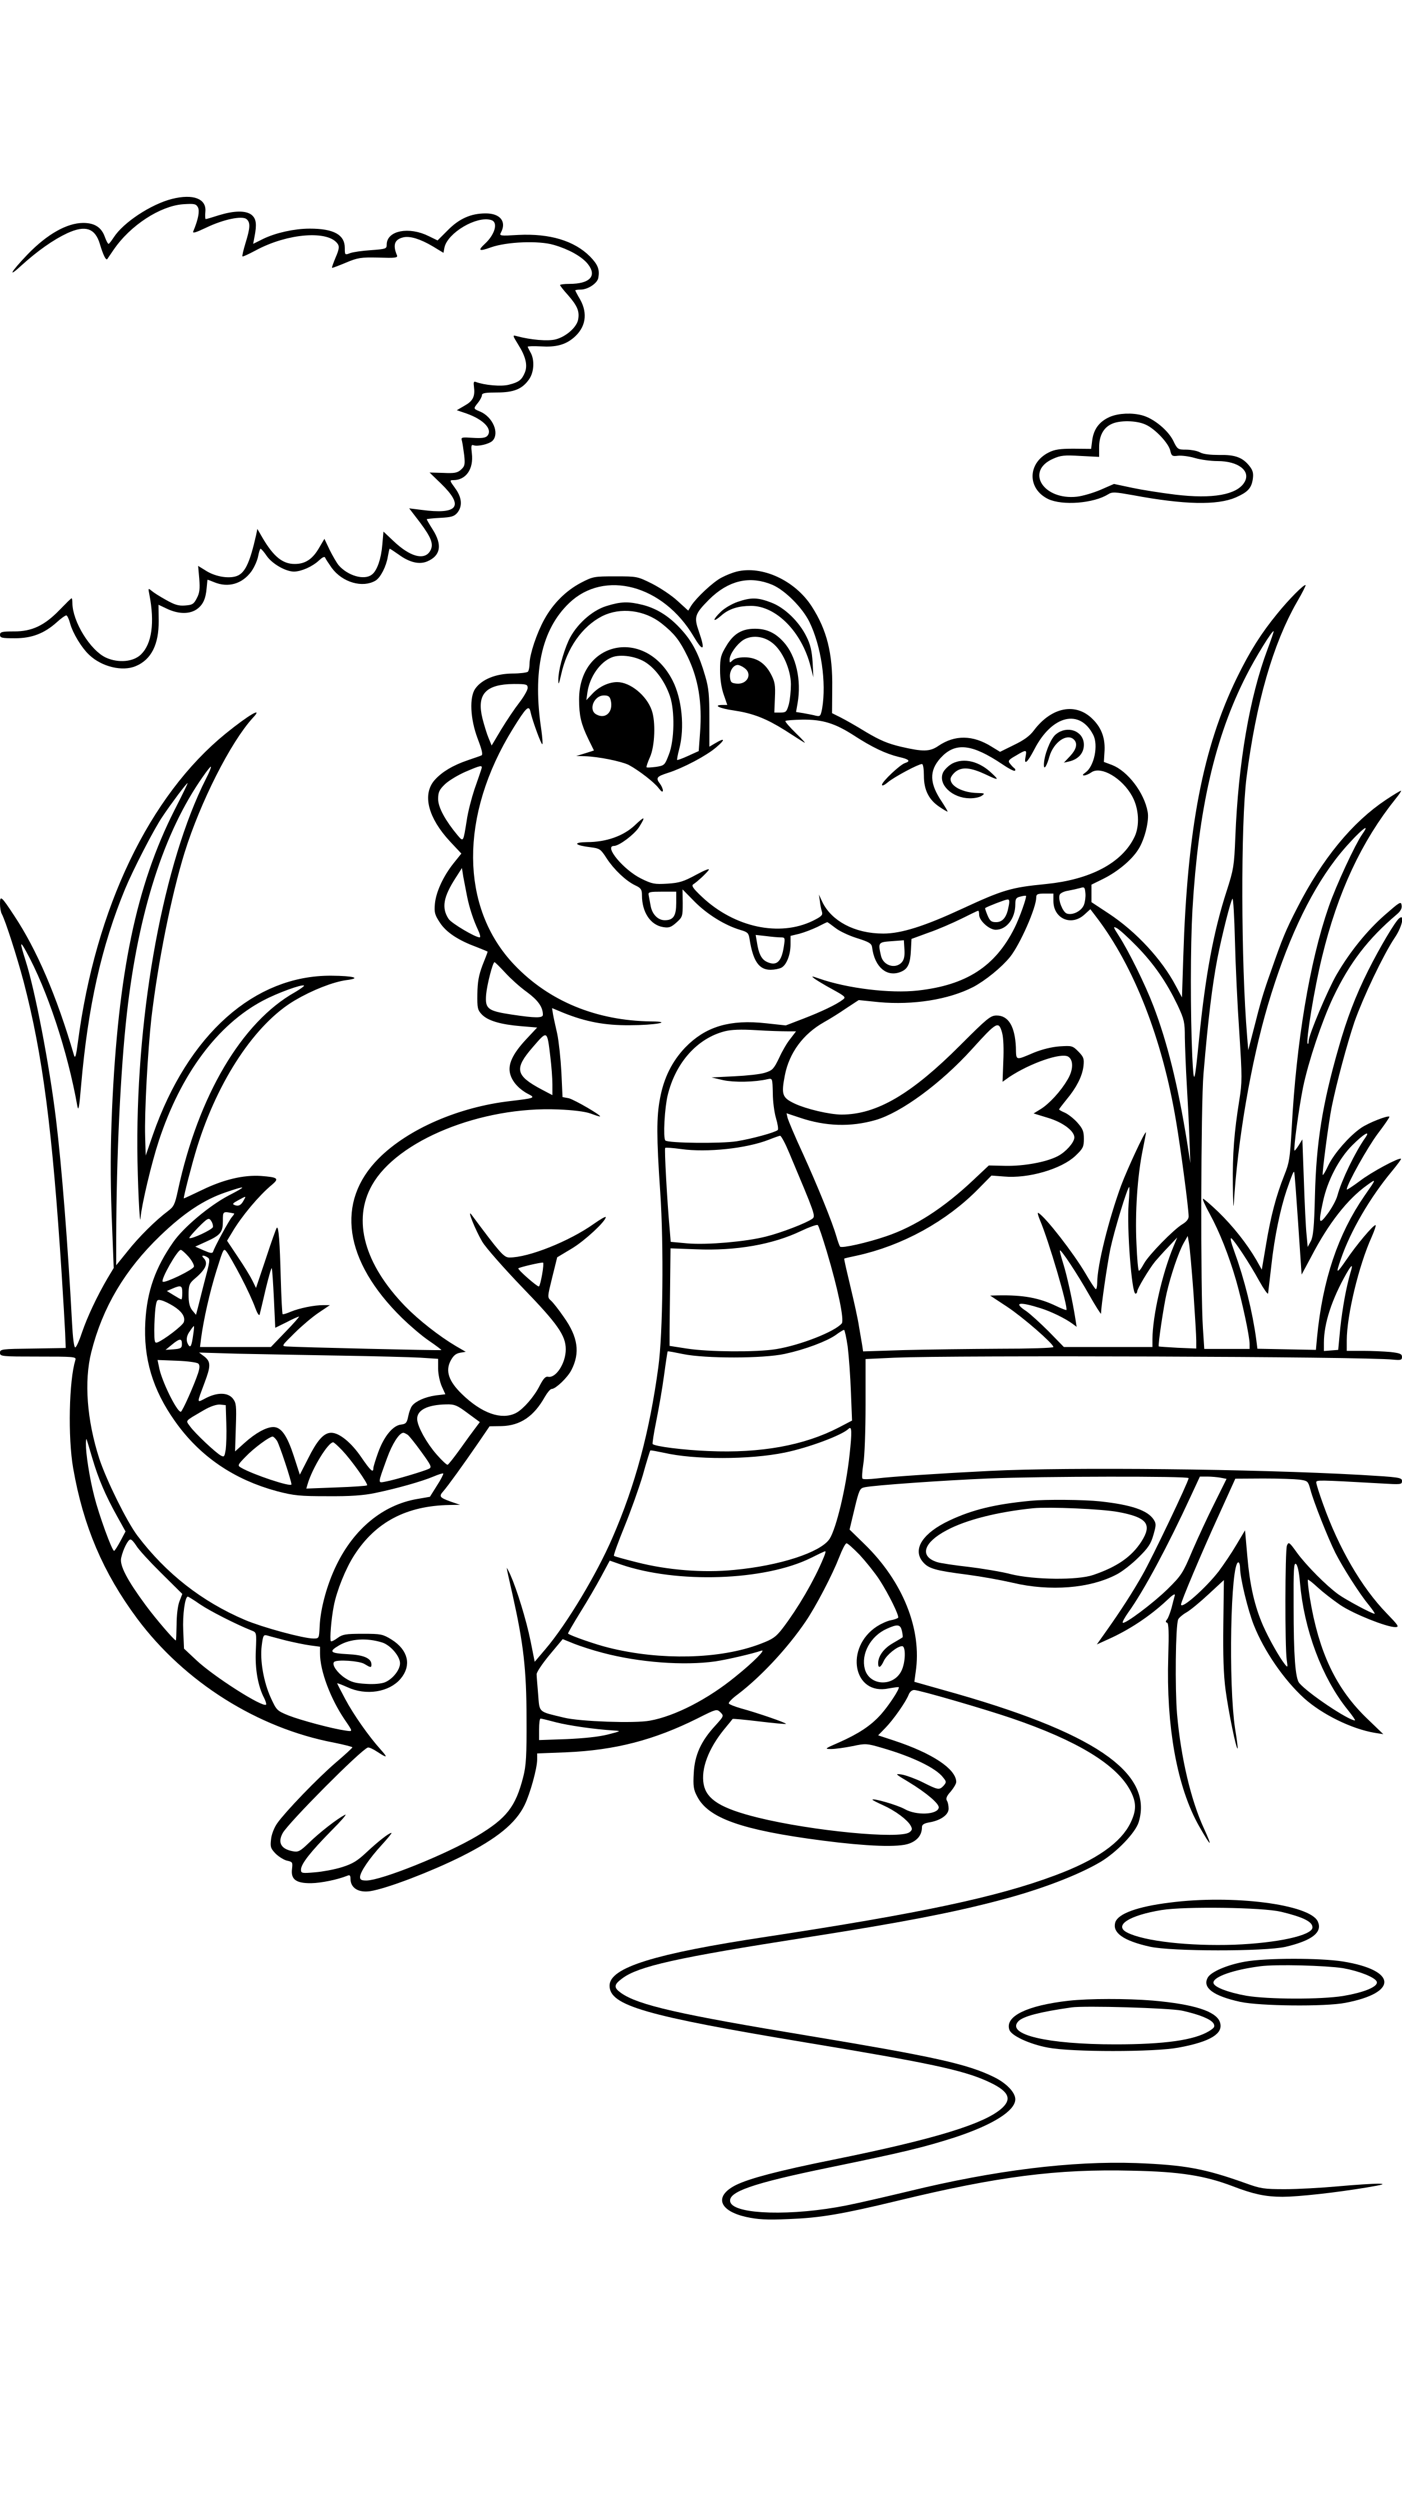 <?xml version="1.0" standalone="no"?>
<!DOCTYPE svg PUBLIC "-//W3C//DTD SVG 20010904//EN"
 "http://www.w3.org/TR/2001/REC-SVG-20010904/DTD/svg10.dtd">
<svg version="1.0" xmlns="http://www.w3.org/2000/svg"
 width="736pt" height="1312pt" viewBox="0 0 736 1312"
 preserveAspectRatio="xMidYMid meet">

<g transform="translate(0,1312) scale(0.1,-0.1)"
fill="#000000" stroke="none">
<path d="M903 12076 c-110 -28 -255 -123 -306 -202 -12 -18 -24 -34 -27 -34
-4 0 -12 16 -19 35 -18 52 -54 75 -115 75 -85 -1 -187 -58 -290 -164 -91 -95
-110 -130 -31 -57 82 74 165 133 238 167 96 44 147 27 172 -59 16 -54 31 -85
38 -77 2 3 17 25 34 50 86 126 243 229 364 238 60 4 68 2 78 -16 10 -19 2 -63
-24 -125 -6 -13 8 -10 67 18 91 44 190 64 212 45 21 -17 20 -45 -5 -125 -11
-37 -19 -69 -16 -71 2 -2 32 12 68 31 169 92 386 108 433 33 8 -13 5 -30 -12
-69 -12 -29 -21 -53 -19 -55 1 -1 34 11 72 27 64 27 79 29 173 27 88 -3 101
-1 96 12 -23 54 -13 83 32 94 35 9 90 -8 156 -47 l56 -34 5 27 c16 78 170 169
246 145 37 -11 20 -75 -33 -124 -40 -37 -32 -42 32 -19 82 29 249 36 328 13
81 -23 151 -63 181 -102 48 -62 9 -103 -98 -103 -27 0 -49 -3 -49 -6 0 -3 18
-27 41 -52 50 -57 62 -86 54 -129 -7 -40 -62 -89 -117 -104 -41 -11 -132 -3
-206 17 -22 6 -22 5 8 -44 40 -63 51 -110 35 -148 -16 -38 -31 -50 -83 -63
-39 -11 -129 -3 -176 15 -9 3 -11 -4 -8 -25 7 -51 -5 -76 -49 -100 l-41 -24
50 -17 c91 -32 139 -83 111 -117 -10 -11 -28 -14 -77 -11 -60 4 -63 3 -57 -16
3 -12 8 -46 12 -76 5 -48 3 -57 -17 -75 -19 -17 -34 -20 -94 -17 l-71 2 62
-60 c121 -118 87 -162 -106 -136 l-63 8 56 -73 c63 -84 75 -119 52 -154 -31
-47 -105 -26 -190 55 l-53 50 -6 -69 c-6 -75 -28 -137 -55 -157 -40 -31 -126
-6 -174 49 -10 12 -31 48 -47 80 l-28 59 -27 -46 c-35 -61 -73 -86 -129 -86
-63 0 -110 38 -167 134 l-29 50 -6 -30 c-35 -155 -61 -208 -111 -220 -43 -11
-108 2 -152 30 l-42 26 6 -67 c4 -54 2 -75 -13 -103 -16 -31 -23 -35 -61 -38
-34 -3 -56 4 -100 29 -31 17 -66 39 -76 48 -18 15 -19 15 -12 -19 29 -148 13
-260 -44 -315 -40 -39 -118 -46 -183 -17 -82 37 -177 190 -177 288 0 13 -2 24
-4 24 -3 0 -30 -27 -62 -60 -79 -82 -146 -115 -241 -114 -64 0 -73 -3 -73 -18
0 -16 10 -18 78 -18 89 0 154 25 220 84 22 20 44 36 50 36 5 0 14 -19 20 -42
13 -49 60 -128 100 -165 66 -63 175 -89 245 -59 81 34 121 113 120 237 l-1 85
40 -19 c59 -29 116 -32 156 -8 36 23 52 55 57 116 2 22 4 41 4 42 1 1 17 -5
36 -13 73 -30 146 -9 194 56 16 22 32 59 36 80 4 22 10 40 13 40 4 -1 19 -18
33 -39 29 -41 99 -81 142 -81 38 0 97 26 131 58 18 17 30 23 33 15 2 -6 18
-30 34 -53 56 -77 163 -108 231 -67 26 16 56 75 64 126 4 23 8 41 10 41 2 0
23 -14 46 -30 57 -42 108 -54 150 -37 71 30 81 86 30 167 -18 28 -32 53 -32
55 0 1 32 5 71 7 60 3 74 8 90 27 28 35 24 80 -12 129 -29 40 -30 42 -9 42 66
0 107 58 97 140 -5 40 -3 48 9 43 21 -8 81 6 99 23 39 39 2 126 -65 154 -36
15 -36 15 -10 47 11 14 20 32 20 39 0 11 19 14 78 14 90 0 134 18 170 70 26
38 29 102 7 140 -8 14 -14 27 -15 30 0 3 31 4 69 2 79 -5 128 8 172 45 64 54
76 127 34 202 -14 23 -25 45 -25 47 0 2 12 4 28 4 38 0 88 33 93 62 8 44 -3
70 -44 112 -83 83 -212 121 -375 113 -98 -6 -102 -5 -92 13 30 57 -4 100 -80
100 -77 0 -139 -27 -199 -88 l-54 -54 -45 22 c-105 53 -222 30 -222 -44 0 -22
-4 -23 -83 -29 -45 -3 -95 -10 -110 -16 -26 -10 -27 -10 -27 28 0 69 -58 101
-184 101 -81 0 -181 -22 -249 -56 l-48 -24 7 38 c13 65 9 94 -15 114 -30 24
-92 23 -173 -2 -34 -11 -65 -20 -68 -20 -3 0 -4 17 -2 38 7 69 -63 96 -175 68z"/>
<path d="M5824 10931 c-53 -24 -82 -63 -90 -120 l-6 -47 -92 1 c-71 0 -100 -4
-131 -20 -111 -56 -113 -190 -3 -244 75 -36 240 -23 316 25 20 13 35 12 130
-5 267 -50 442 -54 539 -12 64 28 83 49 90 98 4 29 0 44 -17 66 -36 46 -76 61
-159 59 -47 0 -85 4 -102 14 -15 8 -48 14 -72 14 -43 0 -46 1 -68 47 -27 54
-99 114 -159 132 -55 16 -129 13 -176 -8z m191 -40 c49 -22 121 -98 129 -138
6 -26 10 -29 40 -25 19 2 59 -3 89 -12 30 -9 84 -16 119 -16 109 0 176 -52
141 -111 -39 -66 -168 -89 -364 -65 -74 9 -176 25 -227 36 l-94 20 -71 -31
c-40 -17 -96 -33 -124 -36 -176 -19 -272 134 -125 199 40 18 59 20 144 15 l98
-5 0 50 c0 60 22 102 64 122 42 21 132 20 181 -3z"/>
<path d="M3867 10120 c-20 -5 -56 -19 -78 -31 -43 -21 -134 -106 -161 -149
l-15 -25 -56 51 c-30 28 -90 68 -133 90 -78 39 -80 39 -194 39 -111 0 -117 -1
-179 -33 -80 -42 -147 -109 -193 -192 -40 -72 -78 -185 -78 -234 0 -17 -4 -35
-8 -41 -4 -5 -41 -10 -82 -10 -87 -1 -159 -30 -194 -78 -33 -45 -28 -159 12
-265 23 -60 28 -84 19 -87 -6 -3 -39 -14 -71 -25 -79 -27 -136 -61 -175 -105
-65 -75 -34 -197 81 -321 l60 -64 -41 -51 c-54 -68 -92 -150 -98 -213 -4 -44
-1 -57 26 -98 33 -51 96 -93 194 -129 31 -12 57 -23 57 -24 0 -2 -12 -34 -27
-71 -20 -53 -26 -88 -27 -151 -1 -73 1 -84 23 -107 31 -33 98 -53 206 -62 l85
-7 -57 -61 c-74 -79 -99 -136 -84 -185 11 -40 48 -80 96 -104 37 -19 31 -21
-96 -36 -270 -31 -536 -146 -690 -300 -229 -229 -184 -539 122 -839 41 -40
104 -94 141 -119 38 -26 67 -48 65 -49 -2 -3 -764 15 -811 19 -29 2 -29 2 40
70 38 38 95 86 128 108 l58 39 -34 0 c-49 0 -126 -16 -170 -34 -21 -9 -40 -15
-44 -14 -3 2 -7 86 -10 188 -5 191 -11 276 -21 266 -3 -3 -29 -75 -57 -161
l-52 -155 -18 37 c-10 21 -44 77 -76 124 l-58 87 26 43 c49 84 142 195 210
251 39 33 31 39 -58 46 -92 6 -197 -19 -310 -74 -50 -24 -93 -44 -95 -44 -4 0
43 184 70 270 110 353 306 647 512 769 91 54 203 98 273 107 79 10 38 22 -80
23 -404 3 -753 -308 -937 -834 l-38 -110 -3 100 c-4 124 14 453 33 623 35 294
104 640 174 867 83 266 243 582 359 708 57 61 -22 15 -143 -83 -401 -326 -684
-916 -776 -1620 -9 -69 -14 -88 -20 -70 -91 312 -196 556 -315 735 -67 102
-74 108 -74 62 0 -20 4 -45 10 -55 18 -33 79 -222 114 -354 100 -383 151 -775
200 -1538 8 -124 16 -261 18 -305 l3 -80 -173 -3 c-164 -2 -172 -3 -172 -22 0
-19 7 -20 201 -20 186 0 200 -1 195 -17 -34 -110 -40 -406 -12 -568 53 -305
157 -549 336 -790 248 -333 632 -575 1032 -651 54 -11 98 -22 98 -25 0 -3 -39
-39 -86 -79 -97 -83 -267 -260 -309 -320 -16 -23 -30 -59 -32 -84 -5 -40 -2
-48 25 -76 17 -16 44 -33 60 -36 28 -6 29 -9 25 -43 -7 -55 21 -76 101 -75 54
1 139 19 189 39 13 6 17 2 17 -16 0 -48 42 -74 103 -65 89 14 321 103 481 183
185 93 283 173 330 269 29 60 66 192 66 240 l0 31 153 6 c256 11 461 64 691
179 97 49 99 49 118 31 19 -19 18 -20 -26 -69 -76 -82 -109 -155 -114 -250 -4
-67 -1 -87 17 -121 58 -116 234 -178 656 -233 239 -31 403 -37 458 -16 44 16
67 46 67 86 0 13 10 20 38 25 60 10 102 40 102 72 0 16 -4 35 -9 42 -7 11 -1
25 20 48 16 19 29 41 29 51 -2 68 -125 150 -328 217 l-82 27 36 37 c42 42 110
139 124 176 6 15 17 25 29 25 26 0 364 -98 511 -148 349 -119 556 -246 626
-384 30 -59 30 -100 0 -163 -50 -106 -181 -198 -397 -278 -304 -114 -712 -200
-1514 -322 -591 -89 -825 -162 -825 -257 0 -104 186 -158 1035 -299 641 -106
818 -144 945 -201 112 -50 135 -90 83 -140 -89 -84 -354 -165 -888 -273 -292
-59 -443 -99 -513 -134 -114 -58 -88 -135 56 -167 60 -13 105 -16 221 -11 166
6 282 26 572 96 528 128 838 168 1233 158 251 -5 381 -26 526 -81 109 -42 173
-56 263 -56 82 0 281 22 442 49 90 15 101 19 60 20 -27 0 -122 -6 -210 -14
-88 -8 -214 -15 -280 -15 -109 0 -128 3 -205 31 -216 77 -318 96 -574 106
-342 12 -745 -38 -1196 -148 -113 -27 -259 -61 -325 -74 -284 -57 -590 -49
-611 17 -16 53 112 98 521 182 389 80 492 105 655 157 201 66 320 140 320 201
0 36 -47 85 -113 117 -138 68 -315 107 -972 216 -679 112 -895 161 -985 225
-39 28 -38 43 5 75 84 65 288 110 960 215 506 79 776 131 1025 197 211 55 410
131 528 201 85 51 183 153 200 209 78 261 -236 474 -1026 693 l-152 43 7 51
c34 224 -67 475 -268 671 l-79 77 26 109 c24 100 28 108 53 113 53 11 413 36
646 46 288 12 1055 13 1055 2 0 -17 -192 -420 -242 -507 -53 -94 -118 -194
-194 -301 l-46 -65 57 26 c111 49 221 122 309 204 33 32 47 40 43 26 -3 -11
-11 -40 -17 -65 -7 -25 -17 -51 -23 -59 -9 -11 -9 -15 0 -18 8 -3 10 -50 6
-176 -12 -369 47 -690 162 -892 64 -112 73 -116 25 -11 -68 147 -121 372 -141
601 -11 133 -8 461 6 495 3 8 22 25 43 37 20 11 73 55 117 96 l80 74 -3 -231
c-2 -166 1 -264 12 -347 15 -112 56 -313 63 -306 2 2 -4 48 -13 103 -36 233
-24 874 17 874 5 0 9 -14 9 -30 0 -52 41 -221 72 -299 54 -137 160 -290 265
-385 95 -85 250 -161 371 -181 l44 -7 -81 78 c-167 159 -258 351 -305 639 -8
50 -12 92 -10 94 2 2 25 -16 52 -41 27 -25 80 -66 118 -92 70 -47 243 -116
289 -116 22 0 17 8 -46 73 -131 135 -251 342 -333 572 -20 55 -36 106 -36 114
0 14 2 14 343 -5 101 -6 107 -6 107 13 0 18 -13 20 -217 32 -558 31 -1524 42
-1944 21 -263 -13 -517 -30 -599 -40 -36 -4 -68 -5 -72 -1 -4 3 -2 38 4 76 7
39 12 178 12 311 l0 241 150 7 c322 14 2467 6 2619 -10 41 -4 47 -2 47 14 0
16 -10 20 -61 26 -34 3 -100 6 -145 6 l-84 0 0 54 c0 131 63 394 131 544 15
34 24 62 20 62 -13 0 -101 -105 -153 -182 -53 -77 -57 -77 -29 3 50 147 154
325 270 464 27 33 48 61 46 63 -9 9 -158 -71 -217 -117 -38 -28 -68 -48 -68
-44 0 26 109 221 163 293 36 47 63 87 61 89 -8 8 -110 -32 -149 -59 -61 -42
-140 -132 -171 -195 -14 -31 -28 -54 -30 -52 -5 4 32 284 47 357 25 124 81
332 119 445 45 129 153 356 213 445 38 56 53 126 22 100 -22 -18 -104 -157
-163 -275 -66 -132 -112 -253 -155 -405 -85 -296 -117 -497 -124 -775 -4 -167
-9 -216 -22 -240 l-16 -30 -6 65 c-4 36 -10 163 -14 283 l-8 217 -19 -31 c-11
-17 -21 -30 -22 -28 -7 7 23 224 44 329 28 137 99 349 159 476 87 182 182 306
334 435 20 17 28 32 25 48 -3 22 -10 17 -89 -52 -91 -80 -181 -190 -251 -310
-46 -78 -148 -320 -148 -351 0 -11 -2 -17 -5 -14 -11 11 36 296 75 454 82 340
208 609 387 832 19 23 31 42 28 42 -4 0 -39 -21 -78 -47 -178 -118 -337 -312
-468 -570 -59 -115 -77 -158 -136 -328 -43 -120 -56 -167 -92 -309 l-28 -108
-6 73 c-32 387 -34 1113 -3 1359 50 392 139 702 265 921 27 46 47 86 45 88 -7
7 -89 -76 -148 -149 -86 -105 -144 -197 -213 -338 -178 -366 -260 -792 -281
-1462 l-7 -215 -32 60 c-73 139 -208 285 -352 380 l-91 60 0 46 0 46 63 31
c74 37 149 99 183 154 33 51 58 151 49 197 -18 101 -105 214 -187 246 l-43 16
3 48 c6 73 -14 130 -62 177 -88 88 -215 64 -308 -59 -22 -30 -53 -52 -105 -77
l-73 -36 -44 27 c-99 62 -193 63 -280 4 -45 -31 -81 -31 -197 -4 -68 16 -110
34 -181 76 -50 31 -112 66 -136 78 l-44 22 1 129 c3 185 -28 308 -108 432 -88
136 -260 215 -394 182z m189 -70 c66 -29 156 -119 193 -194 62 -127 90 -318
67 -454 -8 -41 -10 -44 -35 -38 -14 4 -43 9 -64 13 l-38 6 8 46 c21 122 -8
249 -73 321 -44 49 -90 70 -151 70 -68 0 -112 -26 -150 -90 -29 -48 -33 -62
-33 -127 0 -47 7 -93 19 -128 l19 -55 -24 0 c-54 0 -19 -18 59 -29 100 -15
169 -42 268 -104 41 -26 85 -55 99 -63 14 -9 -4 11 -39 45 -35 34 -61 64 -58
67 3 3 43 6 89 7 108 1 173 -20 272 -84 94 -61 165 -95 235 -112 54 -12 63
-22 32 -32 -26 -8 -121 -98 -121 -114 0 -8 13 -2 32 14 32 27 159 95 178 95 6
0 10 -26 10 -61 0 -75 26 -127 82 -164 20 -14 40 -25 42 -25 3 0 -11 23 -29
51 -66 97 -68 163 -8 230 77 85 164 76 326 -33 32 -22 61 -37 65 -33 4 3 2 9
-3 13 -6 4 -16 15 -23 24 -12 14 -8 20 31 42 55 33 58 32 51 -4 -10 -50 9 -34
46 37 92 179 238 215 309 76 28 -54 5 -165 -40 -197 -16 -11 -18 -16 -8 -16 8
0 25 7 38 16 50 36 163 -30 215 -126 35 -64 40 -153 12 -212 -65 -137 -232
-225 -466 -248 -183 -18 -224 -30 -440 -130 -196 -91 -319 -130 -413 -130
-150 0 -274 66 -322 170 l-16 35 5 -35 c2 -19 7 -44 11 -56 5 -17 -2 -24 -48
-47 -175 -85 -410 -35 -580 124 -50 47 -59 61 -47 68 20 13 63 52 80 74 8 11
-17 2 -65 -24 -66 -36 -89 -43 -151 -47 -68 -4 -80 -2 -139 27 -92 46 -196
171 -142 171 27 0 107 60 132 99 36 58 31 60 -24 8 -59 -55 -149 -87 -250 -87
-77 -1 -65 -17 20 -27 47 -6 52 -9 83 -57 38 -59 102 -120 151 -143 30 -14 35
-22 35 -52 0 -89 45 -157 112 -167 29 -5 41 -1 69 24 32 29 33 32 33 102 l-1
72 65 -66 c66 -66 158 -123 239 -147 38 -11 43 -16 48 -48 18 -115 49 -161
110 -161 20 0 45 5 57 11 27 14 48 68 48 122 l0 45 46 11 c26 7 68 23 95 36
27 14 50 25 52 25 2 0 21 -14 42 -30 21 -17 72 -41 114 -54 64 -20 76 -28 79
-47 13 -107 80 -162 155 -128 34 15 46 44 49 113 l3 58 90 33 c50 17 127 51
172 73 46 23 85 42 88 42 3 0 5 -9 5 -21 0 -31 53 -79 87 -79 57 0 103 59 103
134 0 28 4 35 26 40 15 4 28 6 30 4 5 -6 -34 -117 -61 -170 -101 -201 -253
-299 -508 -327 -143 -16 -368 11 -517 63 -40 14 -43 14 -25 0 11 -8 53 -34 94
-56 69 -38 73 -42 55 -55 -32 -25 -114 -64 -208 -100 l-91 -35 -101 11 c-193
22 -321 -17 -428 -128 -68 -72 -111 -158 -131 -265 -19 -99 -19 -201 1 -494
19 -281 14 -741 -10 -917 -46 -340 -121 -620 -241 -896 -83 -192 -241 -455
-352 -585 l-56 -66 -22 110 c-22 109 -72 271 -106 347 -10 22 -19 38 -19 35 0
-3 13 -64 30 -137 58 -259 74 -395 74 -653 1 -193 -2 -247 -17 -305 -40 -158
-87 -218 -242 -311 -163 -97 -504 -234 -582 -234 -25 0 -33 4 -33 18 0 26 48
97 115 170 31 34 54 62 50 62 -13 0 -70 -45 -130 -101 -49 -46 -73 -61 -130
-79 -38 -12 -103 -24 -142 -27 -68 -6 -73 -5 -73 14 0 30 50 93 159 204 53 53
86 91 72 84 -41 -21 -130 -90 -188 -146 -49 -47 -57 -51 -88 -45 -60 12 -78
45 -51 95 31 55 409 436 447 449 6 2 28 -8 49 -22 55 -36 58 -33 16 14 -61 68
-141 182 -184 263 -23 43 -42 80 -42 82 0 2 24 -7 53 -20 98 -46 220 -27 280
44 59 70 40 151 -48 206 -46 28 -54 30 -151 30 -90 0 -106 -3 -132 -22 -16
-12 -32 -20 -35 -17 -7 7 2 119 15 184 15 80 63 199 108 268 112 174 274 259
500 263 l55 1 -47 16 c-61 22 -65 28 -41 55 23 26 104 138 185 256 l58 85 64
1 c98 3 169 51 227 155 13 22 28 40 35 40 21 0 84 60 104 100 46 90 34 173
-40 277 -26 38 -56 76 -67 86 -20 18 -20 18 6 123 l26 105 75 45 c68 40 180
144 180 166 0 5 -28 -11 -62 -35 -129 -92 -345 -178 -444 -177 -29 0 -48 22
-199 225 -26 34 21 -82 57 -143 18 -30 112 -137 209 -238 186 -192 229 -253
229 -326 0 -73 -52 -153 -93 -144 -13 3 -24 -9 -43 -45 -29 -59 -87 -125 -125
-145 -76 -39 -180 -2 -284 99 -70 68 -88 122 -59 176 14 26 27 37 49 41 l30 5
-50 29 c-87 51 -198 138 -268 210 -215 222 -278 452 -174 636 132 235 573 414
977 397 78 -3 141 -11 169 -21 24 -9 46 -16 50 -16 17 1 -136 90 -164 96 l-32
6 -6 131 c-4 73 -14 164 -22 202 -9 39 -19 84 -22 102 l-5 32 60 -25 c117 -47
217 -66 347 -65 133 0 234 19 113 20 -288 4 -536 106 -718 297 -286 300 -289
785 -7 1240 70 113 84 126 92 87 10 -46 57 -174 62 -169 3 2 0 35 -5 73 -47
310 1 529 146 668 185 177 493 95 653 -175 51 -86 63 -75 28 25 -27 77 -22 92
52 167 102 102 215 129 335 78z m2598 -338 c-94 -250 -154 -600 -169 -987 -6
-149 -9 -168 -45 -280 -69 -212 -112 -444 -145 -775 -24 -243 -28 -256 -36
-95 -10 224 -10 578 1 771 31 527 118 906 283 1229 48 95 137 239 143 232 2
-1 -13 -44 -32 -95z m-2600 34 c53 -40 97 -138 98 -217 0 -35 -5 -83 -11 -106
-11 -39 -15 -43 -44 -43 l-32 0 3 78 c3 65 0 84 -20 122 -31 60 -77 90 -139
90 -30 0 -53 -6 -63 -16 -15 -14 -16 -14 -16 3 0 29 37 81 72 104 44 27 106
21 152 -15z m-146 -132 c44 -31 15 -88 -42 -82 -27 3 -31 7 -34 34 -3 32 18
64 41 64 7 0 23 -7 35 -16z m-1138 -105 c0 -11 -20 -46 -44 -77 -25 -32 -67
-95 -95 -141 l-50 -84 -16 39 c-9 21 -23 67 -32 102 -32 128 16 181 165 182
66 0 72 -2 72 -21z m-1689 -477 c-221 -438 -364 -1208 -360 -1939 1 -175 13
-427 17 -364 5 65 57 286 96 404 115 349 307 608 546 735 75 40 207 88 216 79
3 -2 -19 -18 -48 -35 -279 -157 -507 -543 -614 -1040 -16 -74 -21 -85 -53
-109 -64 -48 -153 -136 -212 -211 l-59 -73 0 143 c1 426 23 885 56 1178 60
533 195 953 398 1242 22 32 41 56 43 54 3 -2 -9 -31 -26 -64z m1446 51 c-3
-10 -19 -57 -36 -105 -16 -48 -35 -122 -41 -165 -18 -113 -17 -113 -47 -78
-66 79 -103 148 -103 191 0 36 6 49 36 78 20 19 68 48 107 65 84 36 91 37 84
14z m-1611 -215 c-201 -397 -296 -854 -328 -1573 -8 -195 -9 -348 -2 -550 l11
-280 -33 -55 c-56 -96 -106 -203 -133 -282 -14 -43 -30 -79 -36 -80 -6 -2 -13
50 -17 132 -22 413 -54 819 -84 1065 -34 283 -110 678 -160 834 -31 98 -30
108 4 46 110 -200 217 -523 268 -810 6 -31 10 -8 20 110 36 413 106 727 231
1030 42 101 152 315 196 379 46 69 126 176 132 176 2 0 -29 -64 -69 -142z
m6235 -127 c-36 -51 -138 -270 -176 -381 -100 -288 -170 -711 -194 -1160 -9
-160 -12 -182 -40 -251 -42 -106 -70 -212 -95 -363 l-22 -130 -28 50 c-50 86
-122 177 -200 253 -42 40 -79 72 -81 69 -3 -3 13 -38 35 -78 52 -95 101 -219
139 -350 33 -116 71 -294 71 -334 l0 -26 -119 0 -119 0 -7 108 c-13 189 -11
1173 3 1337 24 284 45 458 73 605 24 122 69 301 79 313 4 4 10 -95 13 -220 3
-125 13 -342 23 -482 15 -236 15 -261 0 -355 -27 -167 -36 -283 -34 -446 1
-85 3 -130 5 -100 19 327 90 744 179 1045 95 320 212 575 352 760 79 105 209
229 143 136z m-4700 -321 c13 -66 35 -131 59 -182 10 -21 14 -38 8 -38 -23 0
-148 74 -163 97 -38 58 -28 115 38 217 l32 50 7 -45 c5 -24 13 -69 19 -99z
m3239 -50 c-13 -32 -59 -55 -89 -45 -22 7 -48 73 -38 99 3 8 23 18 44 21 21 4
49 10 63 14 23 7 25 5 28 -27 2 -19 -2 -47 -8 -62z m-2140 11 c0 -68 -15 -91
-60 -91 -37 0 -68 33 -75 79 -4 20 -8 44 -10 54 -3 15 6 17 71 17 l74 0 0 -59z
m1980 10 c0 -92 93 -134 162 -72 l32 29 32 -42 c197 -258 346 -639 418 -1071
25 -147 66 -459 66 -500 0 -13 -12 -28 -32 -40 -46 -27 -179 -163 -203 -208
-11 -20 -22 -37 -26 -37 -4 0 -10 64 -13 143 -8 161 5 356 33 492 10 50 18 91
17 92 -6 6 -98 -193 -130 -278 -66 -180 -126 -421 -126 -511 0 -21 -4 -37 -8
-34 -5 3 -29 40 -54 83 -62 105 -207 293 -247 317 -6 4 -2 -13 8 -37 46 -107
150 -461 139 -473 -2 -1 -26 8 -53 21 -89 43 -174 59 -309 56 l-38 -1 88 -58
c85 -56 244 -195 244 -212 0 -5 -127 -9 -282 -9 -156 -1 -381 -4 -500 -7
l-217 -7 -5 34 c-3 19 -11 63 -17 99 -5 36 -26 130 -45 209 -19 79 -34 144
-32 145 2 2 30 8 63 15 241 52 476 181 645 355 l65 66 65 -5 c127 -12 303 39
376 109 40 38 44 47 44 89 0 40 -6 53 -35 86 -19 21 -49 44 -65 51 -17 7 -30
15 -30 17 0 3 18 26 39 52 52 62 83 123 89 176 4 39 1 47 -27 76 -31 31 -34
31 -99 27 -41 -3 -92 -16 -132 -32 -102 -43 -95 -45 -97 28 -5 109 -39 166
-101 166 -32 0 -49 -14 -188 -153 -259 -260 -442 -367 -626 -367 -62 0 -186
29 -247 58 -65 31 -70 47 -51 147 23 119 96 218 206 280 27 15 79 47 115 72
l67 44 107 -11 c178 -16 364 13 493 79 63 33 150 103 195 159 53 67 137 258
137 312 0 17 7 20 45 20 l45 0 0 -39z m-235 -28 c-10 -57 -31 -83 -66 -83 -25
0 -32 6 -45 36 -8 20 -14 37 -12 38 11 8 106 45 117 45 10 1 12 -8 6 -36z
m672 -209 c91 -93 157 -189 215 -310 35 -75 38 -89 38 -170 1 -49 5 -159 10
-244 5 -85 12 -213 14 -285 l5 -130 -18 115 c-47 292 -103 520 -176 710 -41
108 -128 285 -180 366 -31 48 -33 54 -13 43 13 -6 60 -49 105 -95z m-1868 46
c22 0 23 -2 16 -47 -12 -81 -38 -105 -88 -82 -29 13 -44 42 -53 101 l-7 41 54
-6 c30 -4 65 -7 78 -7z m635 -131 c-34 -37 -97 -17 -109 34 -16 70 -15 72 55
77 l65 5 3 -49 c2 -35 -2 -53 -14 -67z m-2082 -54 c27 -30 78 -76 113 -101 60
-44 85 -80 85 -120 0 -18 -39 -18 -164 1 -126 19 -140 30 -134 105 5 54 35
170 44 170 3 0 28 -25 56 -55z m2609 -317 c7 -27 9 -84 6 -149 l-4 -107 35 25
c108 72 273 130 310 107 28 -18 27 -70 -4 -121 -34 -59 -96 -127 -142 -155
l-36 -22 75 -23 c78 -23 139 -69 139 -103 0 -26 -46 -78 -89 -99 -60 -31 -178
-52 -273 -50 l-87 2 -83 -78 c-154 -145 -305 -243 -457 -294 -96 -33 -233 -64
-241 -54 -3 4 -12 28 -19 53 -20 71 -97 261 -176 435 -41 88 -76 172 -80 186
l-6 26 69 -23 c135 -46 268 -50 397 -13 134 38 344 192 507 372 132 146 141
151 159 85z m-1129 9 l47 0 -29 -38 c-17 -20 -44 -66 -60 -102 -28 -58 -35
-65 -73 -77 -23 -8 -96 -16 -162 -19 l-120 -6 60 -14 c57 -13 169 -11 235 5
25 5 25 5 27 -73 0 -44 8 -103 17 -133 9 -30 13 -57 9 -61 -14 -13 -136 -46
-215 -59 -81 -13 -361 -10 -375 4 -13 12 -4 175 13 241 42 169 155 295 298
332 36 9 84 11 166 6 63 -4 136 -6 162 -6z m-1243 -133 c6 -49 11 -114 11
-146 l0 -56 -57 30 c-137 73 -145 108 -46 222 77 89 75 91 92 -50z m4278 -426
c-53 -75 -125 -224 -146 -303 -6 -23 -29 -65 -51 -95 -46 -62 -50 -53 -25 62
23 110 83 226 154 297 61 61 98 82 68 39z m-3023 -81 c135 -321 139 -330 120
-344 -30 -22 -162 -73 -242 -93 -105 -27 -308 -45 -414 -36 l-87 8 -5 61 c-14
157 -29 427 -24 432 3 3 40 0 84 -6 135 -19 342 3 460 49 27 11 54 20 59 21 6
0 28 -41 49 -92z m2671 -370 l18 -267 52 97 c90 173 189 299 291 372 51 37 51
36 -12 -54 -140 -202 -221 -443 -250 -745 l-6 -65 -153 3 -154 3 -6 47 c-19
145 -63 321 -115 463 -18 49 -24 76 -15 69 19 -16 95 -131 146 -224 24 -43 45
-72 46 -65 1 8 9 77 18 154 15 138 46 290 80 390 27 77 35 98 39 94 2 -2 11
-124 21 -272z m-5615 148 c-101 -53 -238 -168 -291 -245 -94 -135 -137 -257
-146 -416 -11 -193 38 -358 156 -524 130 -184 309 -306 536 -367 89 -23 118
-26 265 -26 118 -1 189 4 250 17 112 23 246 61 305 86 26 11 50 19 52 16 2 -2
-12 -31 -33 -63 l-37 -59 -69 -12 c-177 -31 -329 -155 -422 -347 -49 -100 -84
-228 -88 -322 -3 -62 -3 -63 -32 -63 -53 0 -270 59 -361 98 -225 96 -413 243
-563 441 -56 74 -164 293 -201 406 -65 202 -80 405 -42 557 59 236 177 434
362 612 125 120 229 189 344 228 111 38 114 34 15 -17z m4725 -42 c-10 -130
16 -473 36 -473 5 0 9 6 9 12 0 14 63 119 94 157 12 14 42 48 69 76 l47 50
-19 -46 c-60 -143 -111 -369 -111 -488 l0 -41 -232 0 -233 0 -80 82 c-44 44
-97 92 -117 106 -70 46 -40 52 77 15 53 -17 124 -51 164 -80 l23 -17 -7 44
c-14 90 -44 227 -64 290 -11 35 -19 66 -17 67 6 6 89 -119 152 -230 35 -62 64
-107 64 -102 0 36 32 256 49 340 20 95 90 325 99 325 2 0 1 -39 -3 -87z
m-4645 18 c-14 -27 -28 -34 -48 -26 -14 5 -10 10 18 25 44 24 43 24 30 1z
m-51 -70 c2 -1 -3 -9 -11 -18 -15 -17 -91 -156 -99 -182 -4 -11 -14 -9 -49 6
l-45 20 55 25 c78 35 90 50 90 109 0 53 -1 52 59 40z m-111 -71 c-3 -14 -115
-66 -124 -58 -2 3 20 28 48 57 48 48 54 51 66 34 7 -10 11 -24 10 -33z m3223
-131 c58 -194 92 -358 78 -375 -36 -43 -216 -114 -344 -135 -104 -17 -355 -15
-470 3 l-90 14 0 77 c0 42 2 158 3 256 l2 179 133 -5 c211 -9 404 25 552 96
44 21 84 35 88 31 5 -4 26 -68 48 -141z m1924 -209 c8 -118 15 -234 15 -257
l0 -41 -97 4 c-53 3 -98 6 -100 7 -5 5 26 214 42 282 21 91 61 210 88 259 l22
39 7 -39 c4 -22 14 -136 23 -254z m-5000 78 c31 -59 64 -131 74 -160 11 -30
21 -46 24 -38 2 8 17 69 32 135 16 66 30 115 32 108 2 -6 7 -79 11 -162 l7
-150 59 29 c32 17 62 30 66 30 3 0 -28 -36 -71 -80 l-77 -80 -186 0 -186 0 6
48 c13 97 45 240 81 355 37 118 37 118 54 95 10 -13 43 -71 74 -130z m-275
106 c17 -20 30 -43 28 -52 -3 -16 -154 -89 -164 -79 -11 11 77 167 95 167 5 0
23 -16 41 -36z m99 -3 c15 -10 15 -14 -19 -141 -12 -47 -26 -102 -31 -123
l-10 -38 -20 24 c-14 18 -19 41 -19 81 0 48 4 59 26 79 65 54 80 87 52 115
-14 14 0 16 21 3z m1757 -90 c-6 -33 -13 -62 -17 -63 -7 -4 -114 90 -108 95 6
6 123 33 130 30 3 -1 1 -29 -5 -62z m4243 8 c-22 -77 -41 -180 -53 -289 l-11
-115 -38 -3 -37 -3 0 44 c0 101 42 229 119 364 29 50 35 50 20 2z m-6132 -104
c0 -19 -2 -35 -5 -35 -3 0 -21 10 -40 22 l-36 22 30 13 c44 19 51 16 51 -22z
m-47 -70 c45 -28 64 -57 55 -84 -5 -18 -105 -94 -139 -107 -14 -5 -16 4 -16
64 0 38 3 90 6 116 6 44 9 47 31 41 14 -3 42 -17 63 -30z m104 -152 c-8 -58
-14 -69 -25 -52 -14 22 -11 48 9 74 9 14 18 25 20 25 2 0 0 -21 -4 -47z m3436
-60 c6 -49 14 -156 17 -239 l6 -150 -69 -36 c-183 -95 -411 -136 -684 -124
-129 5 -282 24 -294 37 -2 2 6 56 19 120 13 64 32 172 41 240 9 68 18 125 19
126 1 2 37 -5 81 -14 117 -24 420 -24 534 1 104 22 224 67 270 101 19 14 37
25 41 25 3 0 12 -39 19 -87z m-3495 13 c0 -21 -5 -25 -43 -28 l-43 -3 33 27
c41 34 53 35 53 4z m825 -61 c184 -3 377 -8 428 -11 l92 -6 0 -52 c0 -28 9
-69 19 -92 l19 -42 -51 -6 c-55 -8 -105 -30 -124 -55 -7 -9 -16 -34 -20 -55
-7 -34 -12 -40 -38 -43 -42 -5 -88 -60 -119 -144 -14 -39 -26 -77 -26 -85 0
-27 -15 -13 -63 57 -53 78 -116 129 -158 129 -39 0 -74 -39 -123 -138 l-42
-82 -32 99 c-35 107 -66 151 -107 151 -37 0 -93 -31 -151 -83 l-50 -45 4 127
c4 115 2 128 -16 151 -26 32 -81 33 -141 2 -50 -26 -49 -32 -7 81 33 87 33
110 -1 137 l-28 21 200 -6 c110 -2 351 -7 535 -10z m-739 -42 c8 -8 8 -21 -1
-50 -21 -63 -83 -203 -91 -203 -21 0 -102 165 -114 234 l-8 38 102 -4 c55 -2
106 -9 112 -15z m147 -313 c2 -52 0 -114 -3 -138 -6 -37 -8 -41 -25 -32 -28
15 -137 118 -162 153 -24 34 -31 25 71 85 36 21 67 31 86 30 l30 -3 3 -95z
m1267 53 l64 -47 -24 -32 c-13 -17 -49 -66 -80 -110 -31 -43 -60 -80 -65 -82
-4 -2 -30 22 -57 53 -54 61 -103 150 -103 188 0 47 55 74 153 76 43 1 56 -4
112 -46z m2005 -217 c-18 -173 -70 -389 -105 -443 -47 -71 -263 -141 -502
-163 -161 -16 -349 -1 -509 40 -64 16 -119 31 -121 34 -3 3 22 72 55 153 33
81 77 204 97 272 19 69 37 126 39 128 2 2 33 -4 71 -12 160 -37 449 -37 635 1
126 26 300 91 335 125 17 17 18 -17 5 -135z m-2318 102 c8 -7 41 -48 71 -90
50 -69 55 -79 39 -87 -24 -12 -178 -58 -226 -67 -44 -8 -45 -18 6 123 27 75
64 133 86 133 4 0 15 -6 24 -12z m-688 -30 c13 -20 76 -211 76 -229 0 -16
-204 52 -265 88 -19 11 -18 14 25 58 43 45 125 105 141 105 5 0 15 -10 23 -22z
m-969 -93 c32 -108 68 -192 129 -302 l45 -81 -27 -51 c-15 -28 -30 -51 -33
-51 -11 0 -80 190 -104 286 -25 97 -45 226 -44 277 0 18 2 28 4 22 2 -5 15
-50 30 -100z m1311 43 c48 -50 138 -177 131 -184 -2 -3 -75 -8 -162 -11 l-157
-6 7 24 c25 85 108 219 134 219 4 0 25 -19 47 -42z m4612 -144 l31 -6 -63
-127 c-35 -69 -87 -182 -117 -251 -49 -117 -58 -130 -129 -200 -74 -73 -226
-187 -236 -177 -3 3 10 27 29 54 81 112 208 349 331 616 l45 97 39 0 c22 0 53
-3 70 -6z m414 -10 c43 -6 45 -8 57 -52 17 -65 93 -256 131 -332 39 -77 130
-220 178 -277 19 -24 32 -43 28 -43 -14 0 -150 73 -189 101 -63 45 -169 152
-218 219 -41 57 -44 59 -53 38 -10 -26 -11 -534 -1 -601 6 -40 5 -41 -10 -22
-28 35 -83 132 -114 202 -45 103 -70 213 -83 365 l-12 136 -46 -77 c-25 -43
-67 -104 -92 -138 -69 -89 -198 -203 -198 -174 0 15 106 267 198 468 l87 192
146 1 c80 0 166 -3 191 -6z m-6107 -346 c10 -18 69 -83 130 -143 l112 -111
-15 -39 c-9 -23 -15 -75 -15 -122 -1 -46 -2 -83 -4 -83 -8 0 -107 115 -159
186 -96 130 -137 208 -128 247 10 45 36 97 49 97 6 0 19 -15 30 -32z m3799
-50 c32 -35 79 -93 103 -130 49 -76 104 -188 98 -199 -3 -3 -20 -10 -38 -13
-18 -3 -51 -18 -73 -32 -172 -112 -125 -365 61 -326 28 5 52 8 53 7 7 -7 -52
-97 -94 -144 -53 -59 -117 -101 -221 -147 -74 -32 -76 -34 -40 -34 21 0 71 7
111 15 71 15 75 15 160 -10 155 -45 278 -104 316 -153 19 -23 19 -26 4 -44
-23 -24 -28 -24 -109 17 -38 19 -88 37 -110 41 -39 6 -37 4 35 -39 94 -57 162
-115 158 -135 -7 -37 -118 -42 -179 -7 -40 22 -169 59 -169 49 0 -2 25 -15 56
-29 63 -28 129 -77 145 -108 9 -16 8 -23 -7 -34 -51 -37 -511 7 -795 77 -194
48 -270 95 -285 175 -15 81 25 187 108 289 23 28 43 52 44 54 1 2 64 -4 139
-13 75 -9 138 -15 141 -13 4 5 -150 58 -238 82 -31 9 -59 20 -62 25 -3 5 18
27 47 48 121 92 261 242 356 382 54 79 142 248 177 339 15 39 32 72 38 72 6 0
37 -28 70 -62z m-191 -15 c-48 -117 -134 -264 -215 -370 -35 -45 -50 -56 -116
-81 -211 -81 -525 -88 -797 -20 -66 16 -201 63 -213 74 -2 1 27 51 64 111 37
59 87 145 111 190 l44 82 57 -20 c296 -102 757 -86 999 34 38 19 71 35 75 35
4 1 0 -15 -9 -35z m2501 -126 c21 -250 116 -504 251 -671 25 -31 42 -56 38
-56 -35 1 -246 142 -292 196 -21 24 -30 143 -30 403 -1 195 1 232 13 222 8 -7
16 -44 20 -94z m-5773 -118 c52 -35 187 -104 270 -137 26 -10 26 -11 22 -104
-5 -96 11 -188 44 -251 8 -16 12 -31 10 -34 -17 -17 -276 148 -367 234 l-64
60 -4 94 c-4 83 9 179 24 179 3 0 32 -18 65 -41z m3684 -140 c4 -17 5 -32 3
-33 -1 -1 -24 -15 -50 -30 -48 -27 -78 -68 -78 -106 0 -29 13 -24 30 13 15 32
71 77 96 77 20 0 18 -87 -4 -130 -42 -85 -168 -79 -192 10 -21 79 30 173 115
211 57 26 72 24 80 -12z m-3235 -49 c41 -10 99 -22 128 -26 l52 -7 0 -36 c0
-90 54 -235 129 -346 45 -66 45 -64 4 -58 -70 10 -234 54 -298 79 -61 25 -63
27 -93 92 -38 83 -58 197 -48 275 7 54 9 58 29 53 12 -4 56 -15 97 -26z m507
-11 c43 -14 93 -72 93 -109 0 -34 -38 -83 -80 -100 -18 -7 -57 -11 -98 -8 -55
3 -78 9 -111 31 -41 27 -71 71 -57 84 13 14 135 6 160 -11 31 -19 36 -20 36
-3 0 33 -39 51 -126 55 -92 5 -100 13 -44 46 60 35 144 41 227 15z m1157 -54
c192 -51 426 -68 591 -45 65 10 194 40 241 56 29 11 -38 -58 -134 -135 -145
-119 -318 -208 -450 -232 -78 -15 -368 -5 -452 16 -137 33 -127 24 -135 123
-4 48 -8 95 -8 104 -1 10 29 55 67 101 l70 84 59 -24 c33 -13 100 -35 151 -48z
m-244 -365 c68 -17 197 -36 305 -43 37 -2 35 -3 -35 -21 -48 -12 -127 -20
-217 -24 l-143 -5 0 57 c0 31 3 56 8 56 4 0 41 -9 82 -20z"/>
<path d="M3872 9961 c-29 -10 -69 -33 -88 -52 -45 -43 -44 -60 1 -21 40 36 90
52 158 52 131 0 266 -136 312 -317 l15 -58 -4 78 c-4 60 -11 93 -32 135 -39
80 -116 154 -187 180 -70 27 -105 27 -175 3z"/>
<path d="M3183 9939 c-78 -24 -161 -101 -198 -181 -30 -67 -55 -162 -54 -208
0 -28 3 -22 15 30 30 138 110 252 215 306 96 48 222 33 312 -38 68 -54 95 -89
136 -173 57 -117 78 -243 66 -401 l-7 -96 -55 -25 c-30 -14 -56 -23 -58 -22
-2 2 3 29 11 59 29 111 14 262 -35 358 -142 279 -490 209 -491 -98 0 -86 10
-130 50 -212 l28 -57 -47 -15 -46 -14 45 -1 c71 -2 193 -27 231 -46 52 -28
134 -91 157 -122 14 -18 21 -23 22 -12 0 8 -7 24 -15 35 -24 31 -18 39 43 58
78 25 200 89 251 133 49 41 48 53 -1 24 l-34 -20 0 147 c0 122 -3 160 -22 224
-31 108 -65 177 -122 240 -62 70 -128 113 -205 133 -76 19 -116 18 -192 -6z
m210 -298 c52 -35 99 -101 124 -175 26 -76 24 -232 -6 -307 -21 -55 -23 -57
-67 -64 -25 -3 -48 -5 -50 -2 -2 2 6 26 18 53 26 58 31 187 9 247 -27 77 -113
147 -181 147 -44 0 -96 -24 -131 -62 l-31 -33 6 43 c12 79 65 156 126 181 46
20 134 6 183 -28z m-187 -196 c15 -60 -26 -102 -75 -75 -44 23 -13 100 39 100
23 0 31 -5 36 -25z"/>
<path d="M5542 9265 c-28 -23 -62 -111 -62 -160 0 -29 15 -6 29 44 22 76 93
125 129 89 20 -20 13 -51 -20 -86 l-33 -35 30 7 c47 12 75 44 75 87 0 73 -88
105 -148 54z"/>
<path d="M5000 9113 c-19 -10 -41 -31 -49 -47 -29 -62 47 -136 142 -136 24 0
52 6 62 14 17 12 14 13 -26 14 -75 2 -139 35 -139 73 0 10 12 27 27 39 34 26
79 22 158 -15 67 -32 72 -31 32 6 -65 63 -146 83 -207 52z"/>
<path d="M5410 5243 c-188 -18 -306 -47 -425 -103 -141 -66 -196 -151 -141
-217 30 -36 64 -46 236 -68 69 -9 175 -28 235 -42 198 -47 409 -30 548 44 29
15 80 55 114 89 50 49 65 71 78 118 15 52 15 59 1 81 -32 48 -116 77 -281 95
-84 9 -286 11 -365 3z m461 -59 c151 -28 179 -64 121 -155 -51 -79 -126 -132
-252 -175 -83 -29 -312 -26 -434 4 -49 13 -148 29 -220 38 -72 8 -147 19 -166
25 -95 30 -73 103 51 168 101 54 266 96 454 115 82 8 363 -4 446 -20z"/>
<path d="M6140 3134 c-169 -21 -270 -58 -285 -103 -17 -55 42 -97 180 -128
115 -26 604 -26 714 -1 139 33 195 76 169 133 -41 90 -447 142 -778 99z m585
-48 c116 -28 165 -52 165 -82 0 -42 -183 -82 -410 -91 -237 -8 -473 18 -563
64 -72 37 10 90 181 118 124 20 530 14 627 -9z"/>
<path d="M6535 2824 c-95 -17 -179 -54 -195 -84 -29 -53 30 -96 171 -127 104
-22 444 -26 552 -5 278 53 271 171 -13 217 -121 19 -404 19 -515 -1z m515 -34
c86 -15 174 -50 178 -73 5 -25 -69 -55 -177 -73 -117 -19 -394 -18 -507 1
-101 18 -174 47 -174 69 0 31 106 68 246 86 83 11 344 4 434 -10z"/>
<path d="M5610 2619 c-220 -25 -336 -82 -311 -153 11 -31 106 -75 202 -93 123
-24 559 -24 686 0 168 31 238 74 217 134 -20 57 -137 94 -354 113 -134 11
-333 11 -440 -1z m595 -52 c91 -20 153 -45 166 -68 8 -16 4 -22 -23 -39 -78
-48 -235 -70 -493 -70 -357 0 -573 51 -510 120 24 27 112 50 280 74 70 10 512
-3 580 -17z"/>
</g>
</svg>

